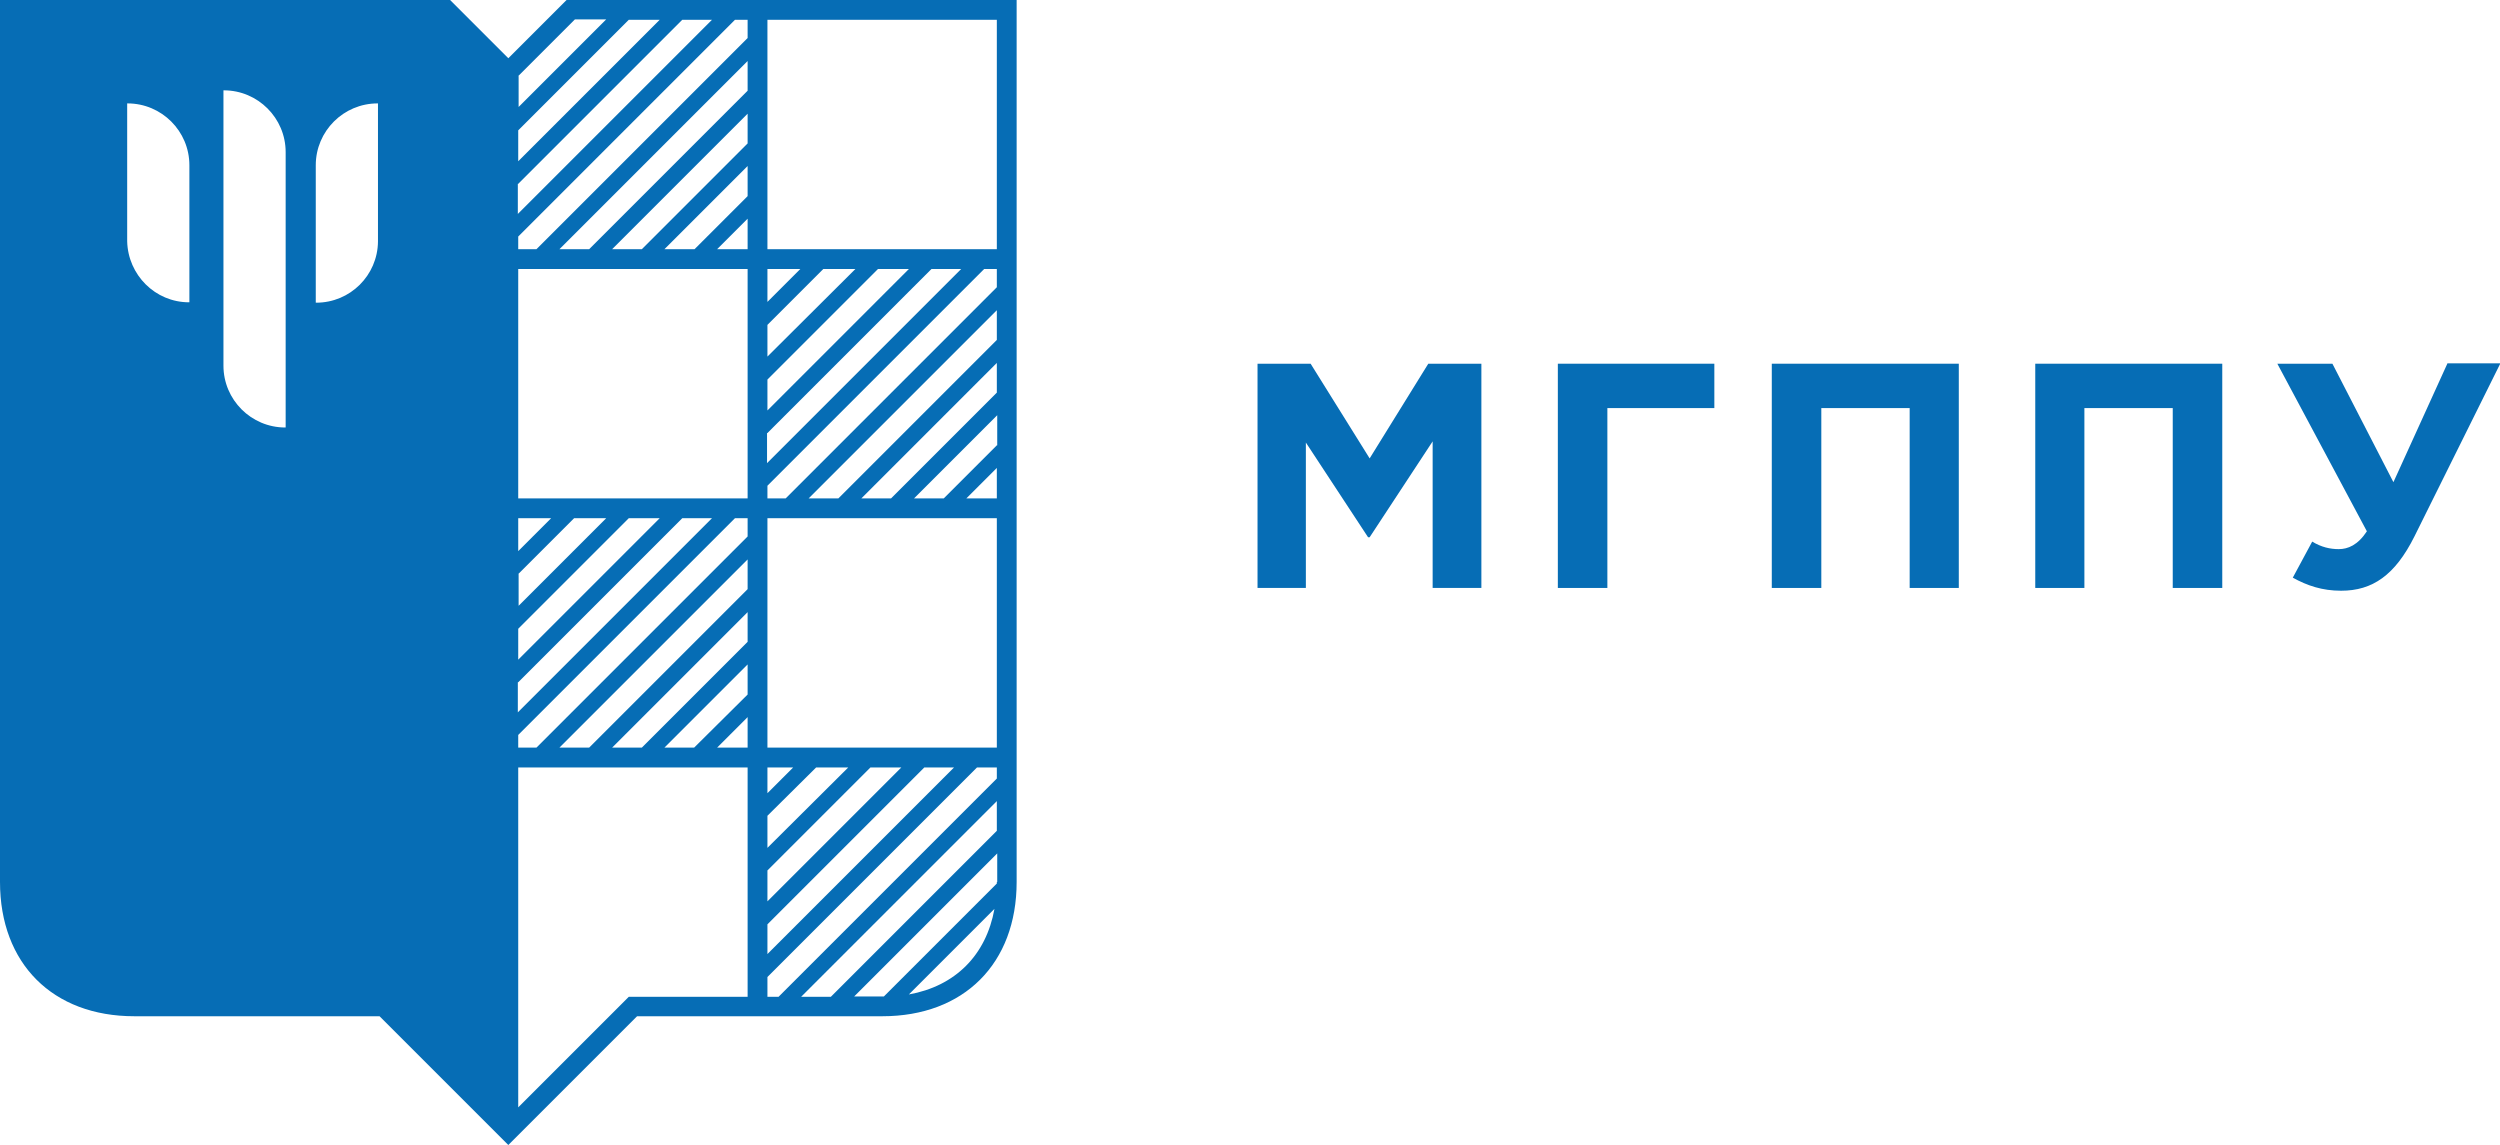 <svg width="631" height="289" viewBox="0 0 631 289" fill="none" xmlns="http://www.w3.org/2000/svg">
<g clip-path="url(#clip0_683_13)">
<path d="M345.7 115.7L330.8 91.8H317.4V148.4H329.6V111.7L345.3 135.6H345.7L361.6 111.4V148.4H373.9V91.8H360.5L345.7 115.7Z" fill="#066DB5"/>
<path d="M393.2 148.4H405.7V103H432.7V91.8H393.2V148.4Z" fill="#066DB5"/>
<path d="M447.2 148.4H459.7V103H482V148.4H494.4V91.8H447.2V148.4Z" fill="#066DB5"/>
<path d="M513.7 148.4H526.1V103H548.4V148.4H560.9V91.8H513.7V148.4Z" fill="#066DB5"/>
<path d="M617.7 91.8L604.1 121.7L588.7 91.8H574.8L597.4 134.1C595.1 137.6 592.6 138.6 590.3 138.6C588.1 138.6 585.9 138.1 583.6 136.7L578.7 145.8C582.3 147.8 586.1 149.1 590.9 149.1C598.8 149.1 604.5 145.2 609.4 135.4L631.1 91.7H617.7V91.8Z" fill="#066DB5"/>
<path d="M143 0L128.3 14.7L113.6 0H0V222.6C0 243.2 13.3 256.5 33.9 256.5H95.8L128.3 289L160.8 256.5H222.7C243.3 256.5 256.6 243.2 256.6 222.6V0H143ZM47.8 76.3H47.7C39.2 76.3 32.3 69.4 32.1 60.9V26.1H32.2C40.8 26.1 47.8 33.1 47.8 41.7V76.3ZM72.1 107.9H72C63.4 107.9 56.4 100.9 56.4 92.3V22.8H56.5C65.1 22.8 72.1 29.8 72.1 38.4V107.9ZM95.4 61C95.3 69.5 88.4 76.4 79.8 76.4H79.7V41.7C79.7 33.1 86.7 26.1 95.3 26.1H95.4V61ZM130.8 19.2L145.1 4.9H153L130.9 27V19.2H130.8ZM130.8 32.9L158.7 5H166.5L130.8 40.7V32.9ZM130.8 46.4L172.2 5H179.7L130.7 54V46.4H130.8ZM130.8 130.8H139.1L130.8 139.1V130.8ZM130.8 144.9L144.9 130.8H153L130.9 152.9V144.9H130.8ZM130.8 158.7L158.7 130.8H166.5L130.8 166.5V158.7ZM130.8 172.2L172.2 130.8H179.7L130.7 179.8V172.2H130.8ZM188.7 251.6H158.7L130.8 279.5V193.7H188.7V251.6ZM188.7 188.7H181L188.7 181V188.7ZM188.7 175.3L175.2 188.7H167.7L188.7 167.7V175.3ZM188.7 162L162 188.7H154.5L188.7 154.5V162ZM188.7 148.7L148.7 188.7H141.2L188.7 141.2V148.7ZM188.7 135.4L135.4 188.7H130.8V185.5L185.5 130.8H188.7V135.4ZM188.7 125.8H130.8V67.9H188.7V125.8ZM188.7 62.9H181L188.7 55.2V62.9ZM188.7 49.5L175.3 62.9H167.7L188.7 41.9V49.5ZM188.7 36.2L162 62.9H154.5L188.7 28.7V36.2ZM188.7 22.9L148.7 62.9H141.2L188.7 15.4V22.9ZM188.7 9.6L135.4 62.9H130.8V59.7L185.5 5H188.7V9.6ZM193.7 67.9H202L193.7 76.2V67.9ZM193.7 82L207.8 67.9H215.9L193.7 90V82ZM193.7 95.8L221.6 67.9H229.4L193.7 103.6V95.8ZM193.7 109.3L235.1 67.9H242.6L193.6 116.9V109.3H193.7ZM193.7 193.7H200.2L193.7 200.2V193.7ZM193.7 205.9L206 193.7H214.1L193.7 214V205.9ZM193.7 219.7L219.7 193.7H227.5L193.7 227.5V219.7ZM193.7 233.3L233.3 193.7H240.8L193.7 240.8V233.3ZM229.4 251L251 229.4C248.9 241.1 241.1 248.9 229.4 251ZM251.6 222.6C251.6 222.7 251.6 222.9 251.6 223L223.1 251.5C223 251.5 222.8 251.5 222.7 251.5H215.6L251.7 215.4V222.6H251.6ZM251.6 209.7L209.7 251.6H202.2L251.6 202.2V209.7ZM251.6 196.5L196.5 251.6H193.7V246.6L246.6 193.7H251.6V196.5ZM251.6 188.7H193.7V130.8H251.6V188.7ZM251.6 125.8H243.9L251.6 118.1V125.8ZM251.6 112.4L238.2 125.8H230.7L251.7 104.8V112.4H251.6ZM251.6 99.1L224.9 125.8H217.4L251.6 91.6V99.1ZM251.6 85.8L211.6 125.8H204.1L251.6 78.3V85.8ZM251.6 72.5L198.3 125.8H193.7V122.6L248.4 67.9H251.6V72.5ZM251.6 62.9H193.7V5H251.6V62.9Z" fill="#066DB5"/>
</g>
<defs>
<clipPath id="clip0_683_13">
<rect width="631" height="289" fill="white"/>
</clipPath>
</defs>
</svg>
